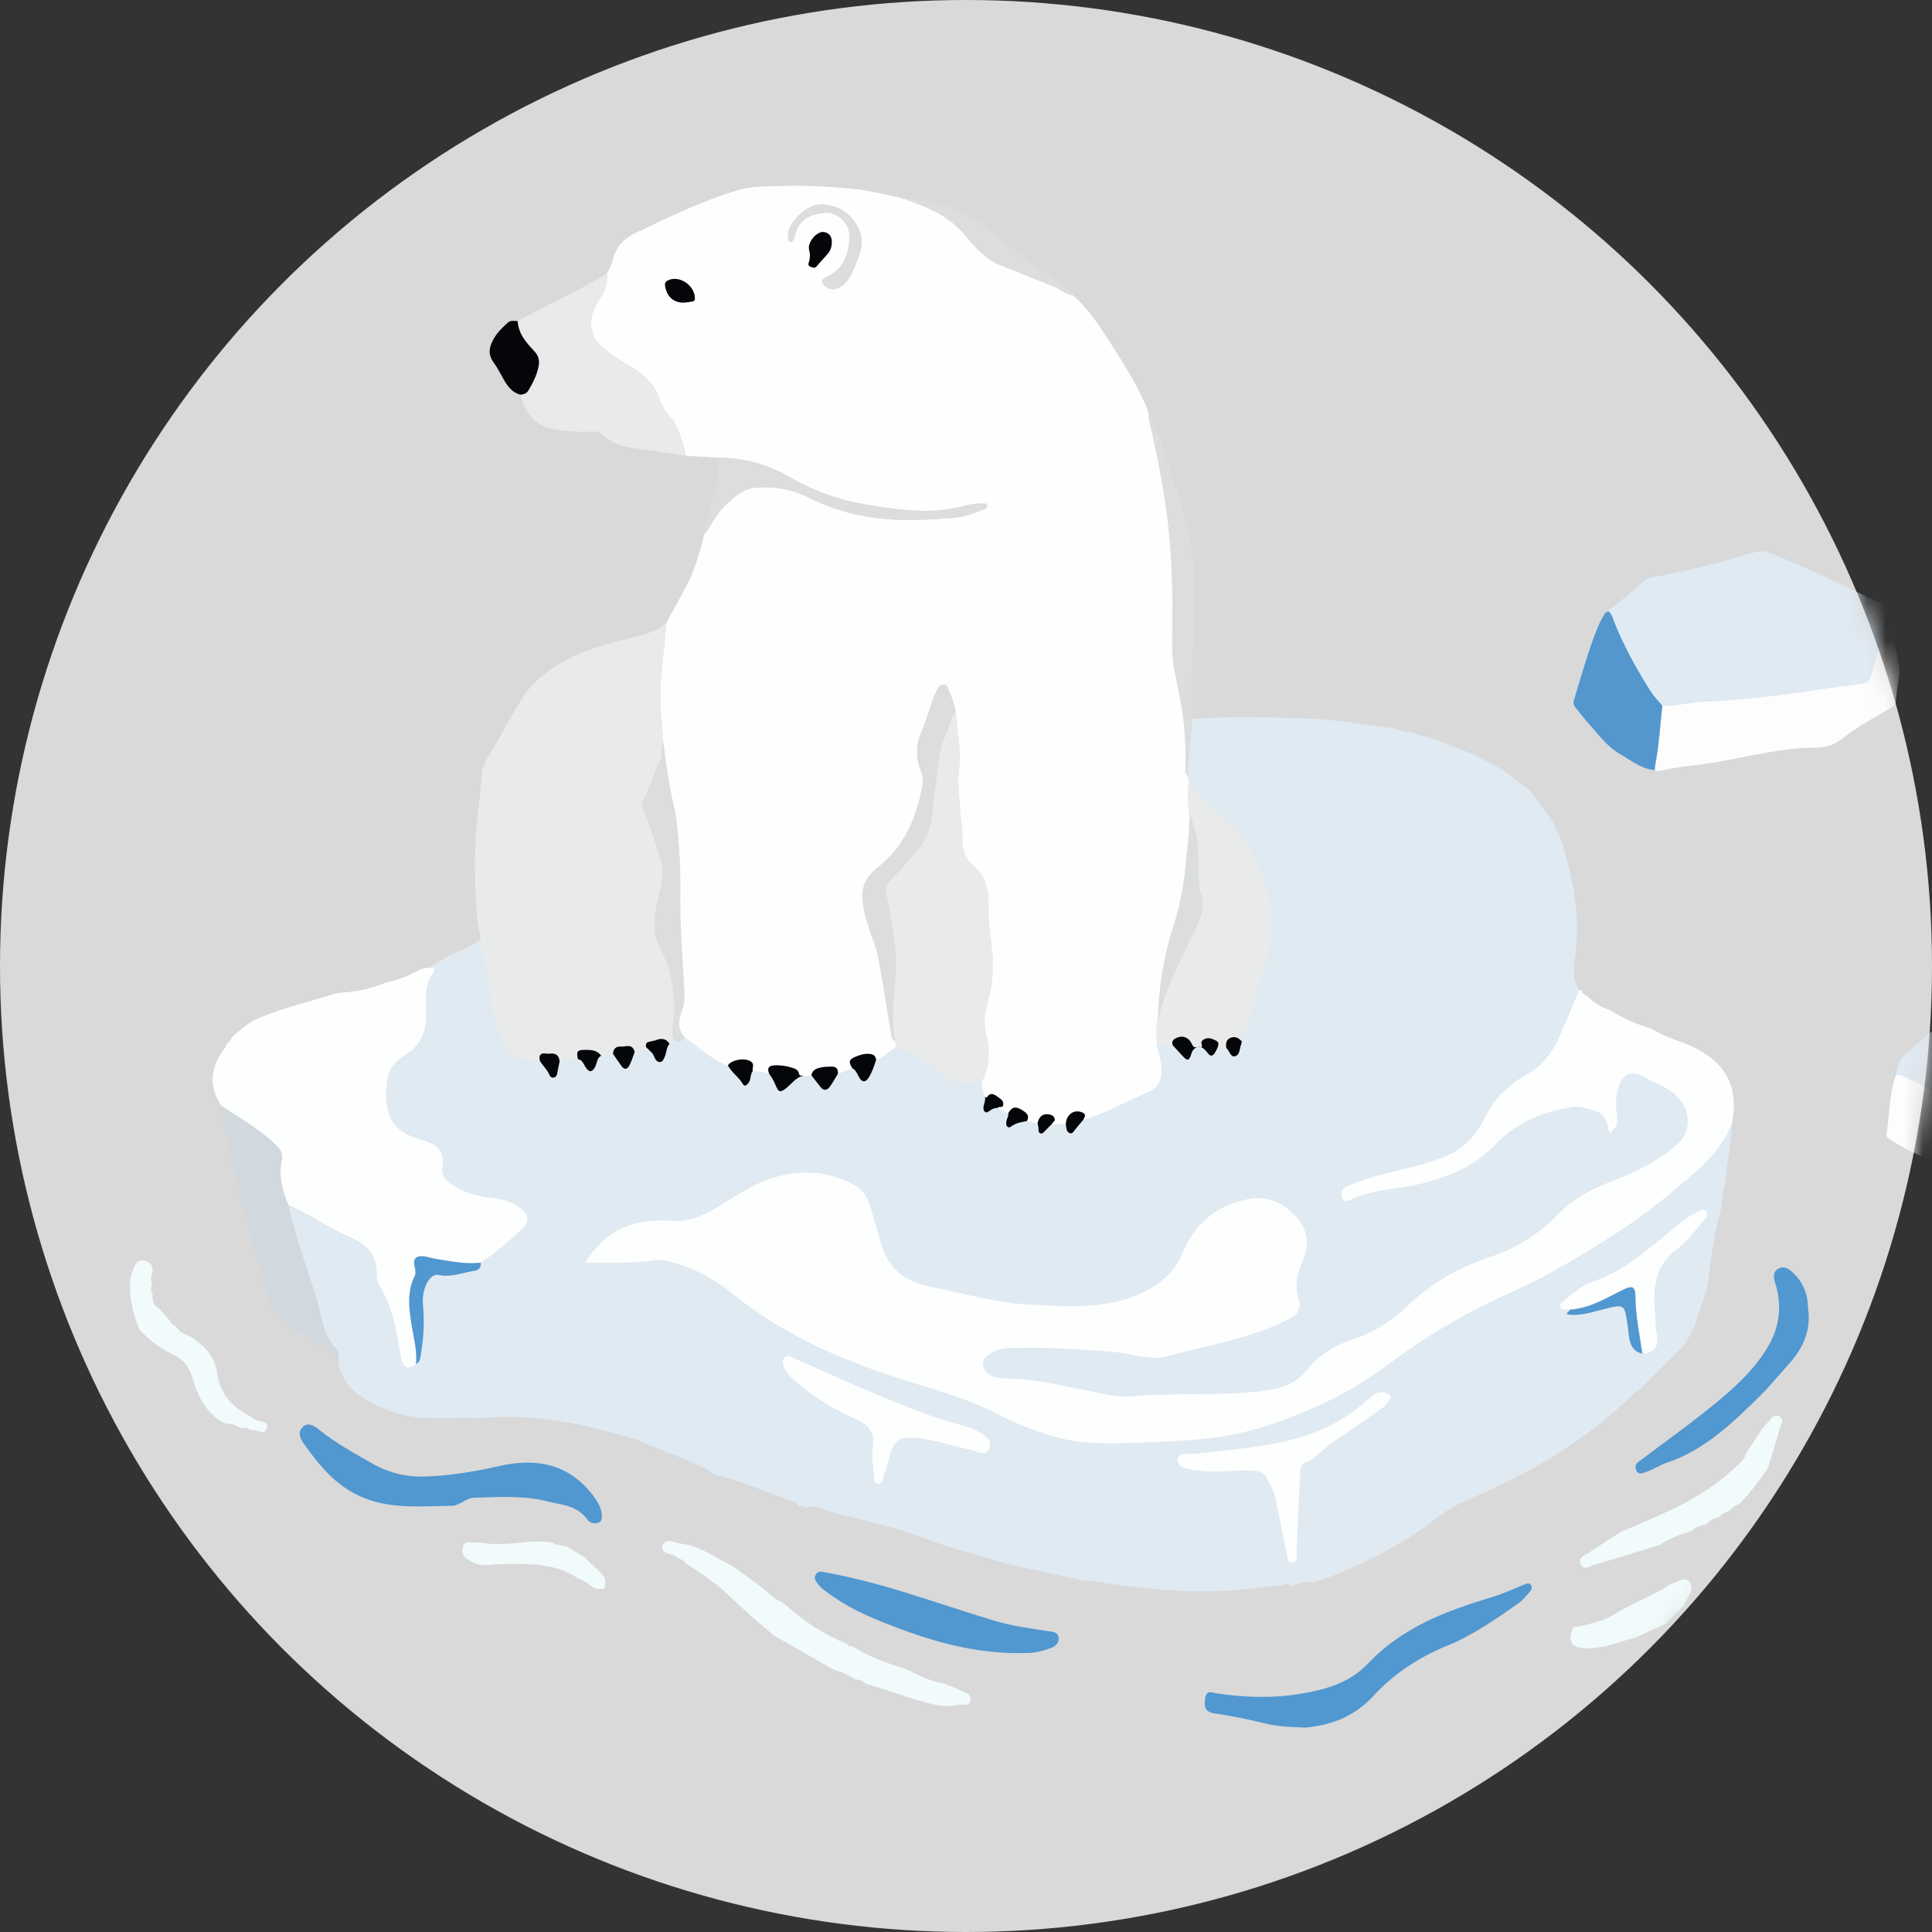 <svg width="104" height="104" viewBox="0 0 104 104" fill="none" xmlns="http://www.w3.org/2000/svg">
<rect x="0" y="0" width="104" height="104" fill="#333333" stroke="none"/>
<circle cx="52" cy="52" r="52" fill="#D9D9D9"/>
<mask id="mask0_40_378" style="mask-type:alpha" maskUnits="userSpaceOnUse" x="0" y="0" width="104" height="104">
<circle cx="52" cy="52" r="52" fill="#D9D9D9"/>
</mask>
<g mask="url(#mask0_40_378)">
<g clip-path="url(#clip0_40_378)">
<path d="M54.227 84.189L54.191 84.159L54.148 84.172C52.766 83.701 51.34 83.406 49.971 82.88C48.383 82.272 46.737 81.88 45.097 81.489C45.097 81.489 45.09 81.487 45.09 81.489C45.001 81.46 44.909 81.43 44.819 81.4C44.768 81.392 44.716 81.385 44.665 81.378C44.233 81.258 43.825 80.948 43.348 81.174C43.239 81.05 43.1 81.055 42.959 81.072C42.928 81.004 42.908 80.894 42.861 80.879C41.496 80.449 40.193 79.812 38.805 79.466C38.584 79.45 38.393 79.355 38.224 79.202C36.93 78.478 35.519 78.081 34.186 77.465C34.138 77.456 34.091 77.445 34.043 77.436C31.369 76.613 28.662 76.065 25.865 76.342C25.817 76.344 25.767 76.346 25.718 76.349C24.321 76.267 22.906 76.501 21.521 76.122L21.471 76.094L21.417 76.106C20.516 75.781 19.631 75.415 18.888 74.738C18.88 74.709 18.862 74.691 18.834 74.684C18.581 74.272 18.267 73.897 18.215 73.373C18.195 73.123 18.267 72.756 18.142 72.641C17.384 71.945 17.351 70.913 17.067 70.007C16.533 68.299 15.913 66.621 15.522 64.862C16.643 65.335 17.652 66.085 18.76 66.557C19.72 66.965 20.311 67.493 20.278 68.676C20.273 68.865 20.356 69.08 20.454 69.244C21.141 70.396 21.368 71.705 21.576 73.027C21.663 73.571 21.92 73.799 22.401 73.429C22.643 73.289 22.627 73.023 22.668 72.781C22.815 71.935 22.848 71.088 22.766 70.227C22.685 69.37 23.137 68.519 23.609 68.625C24.281 68.772 24.884 68.505 25.516 68.408C25.762 68.37 25.901 68.259 25.875 67.969C26.679 67.465 27.389 66.821 28.094 66.167C28.546 65.747 28.445 65.362 28.041 65.055C27.604 64.724 27.096 64.545 26.556 64.492C25.768 64.416 25.015 64.217 24.322 63.764C24.01 63.56 23.754 63.231 23.812 62.927C24.036 61.745 23.243 61.53 22.555 61.312C21.541 60.99 20.871 60.511 20.802 59.191C20.745 58.119 20.891 57.341 21.774 56.826C22.733 56.267 23.002 55.368 22.948 54.301C22.913 53.626 22.904 52.994 23.292 52.42C23.591 51.978 23.182 52.158 23.046 52.102C23.451 51.865 23.857 51.628 24.262 51.392L24.274 51.388C24.985 51.104 25.66 50.731 26.319 50.323L26.314 50.334C27.163 50.112 27.996 49.831 28.878 49.748C30.991 49.546 33.102 49.32 35.207 49.034C36.295 48.887 37.396 48.739 38.435 48.302L38.43 48.306C38.882 48.244 39.322 48.14 39.726 47.896L39.763 47.911L39.788 47.878C40.24 47.864 40.642 47.67 41.039 47.461C41.083 47.474 41.121 47.461 41.152 47.428C42.672 46.961 44.166 46.411 45.649 45.821C45.697 45.834 45.74 45.821 45.777 45.786C46.202 45.73 46.609 45.611 46.989 45.388C47.04 45.377 47.09 45.368 47.141 45.357C48.14 45.084 49.118 44.745 50.034 44.222C50.072 44.231 50.102 44.219 50.125 44.184C50.622 44.048 51.088 43.84 51.493 43.489L51.49 43.498C52.786 42.932 53.97 42.14 55.142 41.322C55.401 41.295 55.551 41.069 55.747 40.925C56.302 40.789 56.812 40.53 57.301 40.217C57.414 40.181 57.527 40.146 57.64 40.11C58.332 39.866 59.023 39.624 59.716 39.38C59.755 39.404 59.788 39.396 59.814 39.356C59.952 39.342 60.094 39.345 60.228 39.312C63.571 38.466 66.96 38.562 70.355 38.675C71.97 38.728 73.553 39.05 75.153 39.221L75.148 39.218C75.416 39.389 75.712 39.427 76.014 39.425C76.038 39.458 76.068 39.465 76.101 39.445C76.344 39.578 76.591 39.689 76.871 39.657C76.887 39.691 76.912 39.698 76.942 39.678C77.78 40.006 78.616 40.334 79.454 40.661H79.449C79.934 40.922 80.421 41.186 80.906 41.448H80.903C81.39 41.818 81.879 42.191 82.366 42.562L82.361 42.559C82.781 43.13 83.202 43.7 83.623 44.272H83.619C83.687 44.536 83.789 44.781 83.965 44.985C83.977 45.038 83.988 45.089 84 45.142C84.701 47.239 85.105 49.374 84.779 51.627C84.698 52.189 84.683 52.786 85.004 53.305C84.69 54.037 84.367 54.763 84.065 55.501C83.657 56.493 83.117 57.312 82.186 57.835C81.237 58.368 80.428 59.091 79.904 60.192C79.462 61.123 78.767 61.847 77.831 62.235C76.641 62.728 75.388 62.949 74.161 63.282C73.598 63.434 73.054 63.629 72.516 63.85C72.288 63.944 72.138 64.177 72.223 64.46C72.281 64.654 72.469 64.694 72.633 64.614C73.898 63.992 75.295 64.046 76.613 63.699C78.064 63.316 79.377 62.786 80.507 61.592C81.613 60.425 83.079 59.832 84.632 59.604C85.087 59.537 85.504 59.71 85.925 59.834C86.437 59.983 86.52 60.511 86.61 61.019C86.977 60.777 87.097 60.483 87.047 60.088C87.012 59.812 86.967 59.529 86.989 59.255C87.072 58.148 87.534 57.394 88.563 58.015C89.045 58.306 89.593 58.466 90.046 58.83C90.998 59.6 91.139 60.869 90.225 61.649C89.234 62.495 88.107 63.069 86.93 63.52C85.828 63.943 84.758 64.439 83.905 65.322C82.856 66.409 81.651 67.179 80.285 67.636C78.669 68.177 77.175 68.978 75.897 70.172C74.999 71.01 74.043 71.698 72.924 72.053C71.919 72.373 71.061 72.858 70.355 73.733C69.789 74.432 69.007 74.738 68.139 74.853C65.767 75.166 63.38 74.951 61.005 75.157C60.506 75.201 59.987 75.144 59.492 75.051C57.725 74.722 55.983 74.238 54.171 74.203C53.716 74.194 53.086 74.147 52.904 73.499C52.793 73.098 53.488 72.606 54.251 72.575C56.116 72.501 57.978 72.635 59.838 72.772C60.847 72.845 61.841 73.289 62.861 73.009C65.022 72.415 67.248 72.082 69.304 71.057C69.818 70.8 70.07 70.507 69.891 69.918C69.67 69.189 69.834 68.534 70.118 67.882C70.543 66.907 70.379 66.071 69.626 65.373C69.502 65.259 69.387 65.129 69.252 65.033C68.608 64.563 67.911 64.396 67.138 64.556C65.507 64.896 64.309 65.808 63.612 67.511C63.287 68.306 62.698 68.898 61.987 69.317C59.856 70.567 57.529 70.329 55.266 70.214C53.598 70.13 51.944 69.648 50.29 69.311C49.322 69.115 48.396 68.811 47.8 67.833C47.444 67.25 47.343 66.571 47.13 65.934C46.87 65.162 46.791 64.241 46.033 63.815C44.562 62.99 42.998 62.936 41.448 63.455C40.434 63.795 39.525 64.432 38.594 64.995C37.856 65.441 37.04 65.778 36.222 65.716C34.262 65.566 32.632 66.08 31.483 67.999C32.7 67.946 33.897 68.051 35.084 67.862C35.434 67.806 35.773 67.853 36.114 67.94C37.324 68.248 38.408 68.831 39.407 69.639C41.98 71.725 44.882 73.045 47.928 74.059C49.936 74.727 52 75.213 53.905 76.235C54.733 76.679 55.617 76.978 56.503 77.271C58.406 77.897 60.355 77.689 62.278 77.626C64.118 77.566 65.966 77.433 67.773 76.879C70.265 76.116 72.614 75.04 74.746 73.44C76.219 72.337 77.755 71.365 79.362 70.525C80.717 69.819 82.132 69.264 83.471 68.514C85.74 67.243 87.958 65.883 89.987 64.181C91.231 63.138 92.54 62.167 93.209 60.52C93.25 61.463 92.969 62.364 92.916 63.296C92.908 63.404 92.9 63.511 92.891 63.62C92.75 64.017 92.693 64.43 92.682 64.853L92.678 64.907C92.29 66.309 92.102 67.755 91.919 69.2C91.892 69.238 91.887 69.28 91.907 69.324C91.678 70.014 91.447 70.702 91.217 71.392L91.222 71.387C91.054 71.705 90.886 72.026 90.72 72.344L90.727 72.337C89.942 73.125 89.158 73.913 88.373 74.702C88.26 74.782 88.132 74.847 88.034 74.944C85.409 77.527 82.364 79.326 79.088 80.693C78.438 80.965 77.833 81.332 77.266 81.769C76.322 82.499 75.321 83.12 74.282 83.67C73.137 84.243 71.987 84.802 70.765 85.153C70.35 85.204 69.914 85.143 69.533 85.401C69.337 85.164 69.101 85.321 68.888 85.339C68.017 85.421 67.15 85.547 66.279 85.612C63.717 85.803 61.184 85.463 58.652 85.099C58.503 85.084 58.353 85.07 58.204 85.055C56.877 84.768 55.551 84.48 54.224 84.191L54.227 84.189ZM88.408 72.867C89.033 72.825 89.326 72.521 89.184 71.791C89.108 71.398 89.121 70.984 89.085 70.582C88.96 69.215 89.15 68.026 90.328 67.192C90.857 66.819 91.254 66.22 91.703 65.714C91.829 65.572 91.982 65.39 91.822 65.186C91.686 65.013 91.528 65.169 91.382 65.233C90.795 65.49 90.315 65.934 89.818 66.337C88.544 67.371 87.321 68.472 85.755 68.976C85.205 69.153 84.725 69.539 84.281 69.95C84.153 70.069 83.883 70.136 83.997 70.389C84.091 70.604 84.334 70.449 84.505 70.495C84.542 70.582 84.095 70.744 84.545 70.773C85.177 70.813 85.769 70.607 86.372 70.458C87.479 70.185 87.452 70.198 87.63 71.452C87.708 72.009 87.682 72.707 88.408 72.865V72.867ZM46.967 78.787C46.967 78.787 46.98 78.787 46.985 78.787C47 78.989 47.007 79.193 47.033 79.393C47.058 79.579 46.997 79.845 47.261 79.872C47.469 79.894 47.507 79.666 47.56 79.51C47.68 79.153 47.791 78.793 47.884 78.428C48.111 77.551 48.408 77.351 49.224 77.407C50.248 77.478 51.212 77.851 52.21 78.035C52.54 78.095 53.136 78.516 53.283 77.904C53.408 77.391 52.831 77.165 52.444 76.947C52.362 76.901 52.274 76.861 52.185 76.835C51.538 76.644 50.882 76.495 50.248 76.266C47.766 75.368 45.351 74.276 42.931 73.198C42.687 73.089 42.369 72.834 42.18 73.165C42.03 73.427 42.273 73.733 42.427 73.977C42.504 74.099 42.629 74.185 42.736 74.283C43.775 75.235 44.959 75.912 46.204 76.471C46.792 76.735 47.088 77.152 46.974 77.882C46.927 78.177 46.965 78.487 46.967 78.791V78.787ZM74.859 75.21C74.841 75.064 74.746 75.051 74.661 75.011C74.286 74.829 74.003 75 73.719 75.263C72.881 76.036 71.939 76.635 70.915 77.043C68.762 77.9 66.487 77.986 64.241 78.257C63.933 78.294 63.4 78.11 63.397 78.63C63.393 79.027 63.918 79.026 64.234 79.146C64.296 79.169 64.374 79.14 64.442 79.151C65.431 79.313 66.42 79.113 67.412 79.166C67.81 79.188 68.071 79.271 68.25 79.663C68.395 79.978 68.584 80.265 68.654 80.624C68.845 81.609 69.053 82.59 69.252 83.572C69.301 83.81 69.282 84.159 69.602 84.105C69.909 84.052 69.804 83.715 69.814 83.471C69.868 82.137 69.912 80.802 69.996 79.472C70.01 79.224 69.952 78.855 70.258 78.738C70.868 78.505 71.266 77.944 71.804 77.598C72.662 77.049 73.488 76.437 74.329 75.854C74.568 75.689 74.771 75.492 74.863 75.208L74.859 75.21Z" fill="#E0EAF3"/>
<path d="M93.217 60.516C92.547 62.164 91.239 63.134 89.996 64.177C87.966 65.879 85.75 67.239 83.48 68.51C82.14 69.26 80.725 69.816 79.371 70.522C77.763 71.361 76.226 72.333 74.754 73.436C72.622 75.037 70.273 76.115 67.781 76.876C65.975 77.429 64.128 77.562 62.286 77.622C60.363 77.686 58.415 77.893 56.511 77.267C55.626 76.976 54.741 76.675 53.913 76.231C52.008 75.21 49.944 74.724 47.936 74.055C44.891 73.041 41.989 71.722 39.415 69.635C38.416 68.827 37.333 68.244 36.123 67.937C35.78 67.849 35.443 67.802 35.092 67.858C33.903 68.048 32.708 67.942 31.491 67.995C32.64 66.076 34.272 65.563 36.23 65.712C37.048 65.774 37.864 65.437 38.602 64.991C39.533 64.428 40.444 63.789 41.457 63.451C43.006 62.932 44.57 62.987 46.041 63.811C46.801 64.237 46.879 65.159 47.138 65.93C47.352 66.568 47.454 67.247 47.808 67.829C48.405 68.807 49.331 69.113 50.298 69.308C51.954 69.642 53.606 70.125 55.275 70.21C57.537 70.325 59.864 70.564 61.995 69.313C62.707 68.896 63.295 68.303 63.621 67.507C64.317 65.805 65.514 64.893 67.147 64.552C67.919 64.39 68.616 64.56 69.261 65.029C69.395 65.128 69.51 65.255 69.635 65.37C70.387 66.068 70.551 66.904 70.127 67.878C69.843 68.528 69.678 69.186 69.899 69.914C70.079 70.504 69.826 70.799 69.312 71.053C67.254 72.078 65.03 72.412 62.87 73.005C61.847 73.285 60.855 72.843 59.846 72.768C57.986 72.632 56.124 72.497 54.259 72.572C53.496 72.603 52.8 73.092 52.913 73.495C53.094 74.143 53.724 74.192 54.179 74.199C55.991 74.234 57.733 74.716 59.5 75.048C59.997 75.141 60.514 75.197 61.013 75.153C63.386 74.949 65.775 75.162 68.147 74.849C69.015 74.734 69.798 74.429 70.363 73.73C71.071 72.854 71.927 72.368 72.933 72.049C74.051 71.694 75.007 71.006 75.905 70.169C77.183 68.974 78.676 68.173 80.293 67.633C81.658 67.177 82.863 66.407 83.913 65.319C84.766 64.436 85.837 63.939 86.939 63.516C88.114 63.065 89.243 62.491 90.233 61.645C91.147 60.864 91.006 59.595 90.054 58.827C89.602 58.461 89.053 58.302 88.571 58.011C87.542 57.39 87.08 58.144 86.997 59.251C86.975 59.526 87.02 59.81 87.055 60.085C87.105 60.48 86.985 60.773 86.618 61.015C86.528 60.505 86.445 59.979 85.933 59.83C85.513 59.706 85.095 59.533 84.64 59.6C83.087 59.828 81.623 60.422 80.516 61.589C79.384 62.783 78.072 63.312 76.621 63.695C75.301 64.043 73.907 63.988 72.642 64.611C72.477 64.692 72.289 64.652 72.231 64.456C72.147 64.172 72.294 63.939 72.524 63.846C73.062 63.626 73.606 63.429 74.169 63.278C75.396 62.945 76.65 62.724 77.84 62.231C78.775 61.843 79.47 61.119 79.912 60.188C80.436 59.089 81.246 58.364 82.195 57.831C83.126 57.308 83.666 56.489 84.073 55.497C84.376 54.76 84.698 54.033 85.012 53.301C85.052 53.314 85.094 53.32 85.135 53.318L85.129 53.31C85.182 53.465 85.28 53.565 85.429 53.602L85.426 53.598C85.772 53.955 86.166 54.223 86.628 54.359C86.644 54.397 86.671 54.41 86.709 54.395C87.409 54.843 88.16 55.158 88.938 55.393C89.655 55.863 90.479 56.03 91.231 56.405C92.969 57.272 93.621 58.612 93.22 60.516H93.217Z" fill="#FDFEFE"/>
<path d="M22.401 73.431C21.922 73.801 21.663 73.573 21.576 73.029C21.367 71.707 21.141 70.398 20.454 69.246C20.356 69.082 20.273 68.865 20.278 68.678C20.311 67.494 19.72 66.966 18.76 66.559C17.652 66.087 16.643 65.339 15.522 64.864C15.195 64.094 14.982 63.307 15.165 62.442C15.226 62.153 15.125 61.909 14.914 61.7C14.02 60.813 12.947 60.219 11.93 59.537C11.214 58.479 11.319 57.465 12.063 56.482C12.133 56.389 12.175 56.267 12.228 56.16L12.223 56.167C12.356 56.1 12.442 55.985 12.484 55.832L12.479 55.839C12.929 55.428 13.39 55.035 13.941 54.794L13.947 54.8C15.266 54.232 16.658 53.935 18.011 53.489C18.15 53.469 18.29 53.449 18.43 53.429C19.151 53.387 19.856 53.252 20.536 52.977C20.576 52.994 20.605 52.981 20.625 52.941C21.338 52.777 22.025 52.533 22.67 52.16C22.718 52.171 22.76 52.158 22.796 52.122C22.879 52.114 22.962 52.109 23.044 52.102C23.182 52.158 23.591 51.98 23.29 52.42C22.903 52.992 22.909 53.626 22.946 54.301C23.002 55.368 22.732 56.267 21.772 56.826C20.89 57.341 20.743 58.119 20.8 59.191C20.87 60.511 21.538 60.989 22.554 61.312C23.242 61.53 24.035 61.745 23.81 62.927C23.752 63.232 24.008 63.56 24.321 63.764C25.014 64.217 25.767 64.414 26.555 64.492C27.095 64.545 27.602 64.724 28.039 65.055C28.443 65.362 28.544 65.747 28.092 66.167C27.387 66.823 26.678 67.465 25.873 67.969C25.06 68.064 24.264 67.891 23.466 67.767C23.127 67.715 22.728 67.536 22.457 67.665C22.08 67.847 22.482 68.374 22.326 68.68C21.912 69.493 22.005 70.336 22.133 71.183C22.246 71.929 22.459 72.659 22.397 73.429L22.401 73.431Z" fill="#FDFEFE"/>
<path d="M11.932 59.535C12.949 60.218 14.02 60.809 14.915 61.698C15.127 61.907 15.228 62.153 15.166 62.441C14.984 63.305 15.197 64.092 15.524 64.862C15.913 66.622 16.533 68.299 17.068 70.007C17.351 70.911 17.386 71.944 18.144 72.641C18.268 72.756 18.197 73.122 18.217 73.373C18.067 72.989 17.786 72.77 17.469 72.548C16.543 71.902 15.487 71.476 14.691 70.609L14.686 70.6C14.314 69.369 13.941 68.139 13.569 66.908C13.559 66.846 13.551 66.784 13.541 66.722C13.514 66.615 13.486 66.509 13.459 66.402L13.463 66.386C13.333 66.116 13.443 65.759 13.198 65.534C13.174 65.381 13.15 65.228 13.125 65.073C13.135 64.957 13.129 64.849 13.014 64.791C12.999 64.74 12.984 64.687 12.969 64.636C12.851 63.917 12.758 63.189 12.422 62.535C12.387 62.237 12.352 61.938 12.318 61.639C12.214 60.933 11.917 60.269 11.932 59.535Z" fill="#D1D8DE"/>
<path d="M70.25 93C69.764 92.958 68.967 92.98 68.21 92.798C67.264 92.57 66.319 92.365 65.36 92.232C64.881 92.164 64.799 91.859 64.873 91.431C64.956 90.957 65.183 91.107 65.524 91.158C66.987 91.376 68.471 91.425 69.936 91.189C71.277 90.974 72.622 90.621 73.634 89.554C75.519 87.569 77.879 86.71 80.311 85.975C80.908 85.794 81.487 85.528 82.067 85.288C82.211 85.228 82.336 85.19 82.427 85.35C82.501 85.479 82.419 85.609 82.346 85.691C82.155 85.909 81.965 86.144 81.736 86.306C80.511 87.169 79.276 88.025 77.906 88.587C76.413 89.201 75.077 90.051 73.938 91.283C73.002 92.296 71.861 92.851 70.25 92.998V93Z" fill="#5197D0"/>
<path d="M32.382 81.427C32.396 81.629 32.444 81.869 32.229 81.96C32.032 82.044 31.761 81.986 31.651 81.833C31.071 81.023 30.261 81.014 29.427 80.81C28.115 80.489 26.84 80.591 25.541 80.622C25.064 80.633 24.766 81.052 24.32 81.057C22.525 81.081 20.712 81.288 19.02 80.365C17.927 79.77 17.13 78.809 16.4 77.778C16.212 77.513 15.971 77.143 16.287 76.826C16.579 76.533 16.914 76.754 17.173 76.961C18.072 77.68 19.061 78.225 20.045 78.785C20.928 79.288 21.875 79.512 22.846 79.483C24.183 79.442 25.504 79.23 26.822 78.927C28.709 78.496 30.506 78.696 31.882 80.447C32.15 80.788 32.352 81.152 32.382 81.427Z" fill="#5197D0"/>
<path d="M45.609 88.494C45.66 88.629 45.767 88.62 45.871 88.618C46.782 89.208 47.788 89.532 48.79 89.861C48.807 89.896 48.832 89.903 48.863 89.887C49.49 90.186 50.102 90.526 50.792 90.622L50.788 90.619C51.099 90.744 51.418 90.854 51.719 91.005C51.93 91.11 52.276 91.127 52.241 91.491C52.201 91.897 51.862 91.726 51.641 91.764C51.485 91.791 51.325 91.804 51.167 91.824C51.076 91.831 50.983 91.84 50.891 91.848C50.755 91.829 50.615 91.82 50.481 91.793C49.168 91.534 47.926 90.985 46.631 90.646C46.631 90.646 46.636 90.653 46.636 90.655C46.471 90.48 46.272 90.408 46.046 90.408L46.051 90.411C45.694 90.165 45.306 89.996 44.897 89.887L44.904 89.894C43.828 89.281 42.753 88.665 41.679 88.052L41.682 88.055C40.86 87.367 40.044 86.67 39.267 85.918C38.561 85.234 37.758 84.689 36.942 84.172L36.945 84.178C36.832 83.961 36.598 83.952 36.438 83.819C36.172 83.597 35.519 83.675 35.675 83.187C35.813 82.754 36.357 83.062 36.724 83.107C37.728 83.231 38.538 83.886 39.434 84.305L39.428 84.302C39.925 84.662 40.421 85.022 40.918 85.383C41.31 85.656 41.619 86.062 42.072 86.235L42.065 86.228C42.173 86.313 42.281 86.399 42.389 86.484L42.384 86.481C43.36 87.34 44.427 88.03 45.607 88.498L45.609 88.494Z" fill="#F2FBFC"/>
<path d="M55.306 88.98C52.972 89.066 50.732 88.532 48.536 87.713C47.273 87.242 46.016 86.754 44.879 85.964C44.548 85.732 44.204 85.525 43.957 85.175C43.839 85.008 43.82 84.868 43.953 84.706C44.056 84.58 44.148 84.595 44.304 84.622C47.457 85.161 50.461 86.324 53.523 87.243C54.482 87.531 55.464 87.66 56.445 87.808C56.676 87.842 56.955 87.855 56.985 88.159C57.015 88.469 56.802 88.638 56.528 88.731C56.127 88.866 55.728 88.986 55.305 88.98H55.306Z" fill="#5197D0"/>
<path d="M97.328 70.42C97.512 71.7 96.995 72.663 96.24 73.486C95.754 74.017 95.298 74.589 94.793 75.09C93.277 76.593 91.736 78.077 89.708 78.743C89.359 78.858 89.04 79.086 88.691 79.206C88.496 79.273 88.217 79.45 88.076 79.133C87.936 78.822 88.202 78.691 88.388 78.55C89.603 77.635 90.842 76.755 92.027 75.796C93.194 74.851 94.347 73.875 95.158 72.513C95.749 71.525 95.92 70.473 95.634 69.329C95.546 68.976 95.321 68.537 95.715 68.304C96.081 68.086 96.395 68.366 96.678 68.678C97.133 69.178 97.324 69.772 97.328 70.42Z" fill="#5197D0"/>
<path d="M91.071 82.412L91.006 82.415L90.948 82.448C90.374 82.612 89.826 82.847 89.312 83.175L89.317 83.169C88.157 83.524 87.002 83.894 85.835 84.225C85.6 84.292 85.25 84.582 85.095 84.209C84.919 83.783 85.379 83.704 85.597 83.546C86.129 83.162 86.693 82.829 87.243 82.475C89.321 81.551 91.473 80.781 93.222 79.153C93.511 78.884 93.885 78.676 93.993 78.217C94.287 77.773 94.583 77.329 94.877 76.885C94.917 76.835 94.956 76.786 94.996 76.737C95.062 76.672 95.137 76.612 95.195 76.537C95.345 76.346 95.489 76.105 95.757 76.235C96.089 76.395 95.86 76.681 95.807 76.881C95.615 77.593 95.388 78.294 95.173 78.998C95.138 79.013 95.129 79.038 95.144 79.075C94.675 79.741 94.188 80.389 93.623 80.961L93.626 80.957C93.416 81.017 93.239 81.134 93.102 81.321C92.894 81.387 92.693 81.465 92.559 81.667L92.564 81.663C92.299 81.709 92.07 81.827 91.879 82.035C91.836 82.035 91.796 82.049 91.761 82.077C91.508 82.13 91.266 82.208 91.073 82.412H91.071Z" fill="#F2FBFC"/>
<path d="M10.614 72.206C10.664 72.246 10.715 72.284 10.765 72.324C11.27 72.73 11.598 73.256 11.694 73.945C11.854 75.086 12.534 75.756 13.431 76.224C13.503 76.273 13.576 76.324 13.647 76.375C13.892 76.548 14.445 76.442 14.365 76.846C14.262 77.371 13.785 76.874 13.491 76.99C13.333 76.841 13.144 76.85 12.953 76.865C12.69 76.673 12.387 76.644 12.085 76.615L12.091 76.623C11.134 76.122 10.66 75.203 10.354 74.159C10.19 73.6 9.906 73.209 9.409 72.965C8.827 72.679 8.265 72.339 7.795 71.853C7.696 71.752 7.598 71.652 7.5 71.552C7.155 70.744 6.967 69.899 7.007 69.002C7.013 68.912 7.02 68.825 7.027 68.736C7.068 68.623 7.11 68.51 7.15 68.395C7.263 68.07 7.419 67.757 7.791 67.862C8.157 67.964 8.308 68.235 8.154 68.674C8.1 68.825 8.162 69.024 8.172 69.2C8.097 69.359 8.125 69.508 8.208 69.652C8.202 69.961 8.218 70.26 8.529 70.409C8.574 70.453 8.621 70.496 8.666 70.54C8.825 70.726 8.986 70.91 9.146 71.095H9.148C9.202 71.246 9.315 71.323 9.443 71.377C9.643 71.716 9.965 71.838 10.288 71.96L10.319 71.938L10.285 71.955C10.394 72.038 10.504 72.122 10.614 72.206Z" fill="#F2FBFC"/>
<path d="M89.914 85.277C89.961 85.277 90.002 85.263 90.039 85.234C90.336 85.155 90.679 84.855 90.93 85.135C91.219 85.457 90.946 85.825 90.78 86.147C90.737 86.233 90.704 86.326 90.665 86.417L90.67 86.41C90.323 86.75 89.975 87.091 89.628 87.429L89.633 87.422C89.09 87.671 88.544 87.921 88.001 88.17V88.165C87.8 88.219 87.597 88.265 87.399 88.33C86.734 88.551 86.063 88.751 85.363 88.727C84.568 88.7 84.367 88.341 84.691 87.595C84.854 87.567 85.017 87.54 85.182 87.515C85.848 87.344 86.523 87.196 87.106 86.77L87.102 86.779C87.331 86.652 87.562 86.526 87.791 86.399C87.831 86.404 87.865 86.39 87.889 86.355C88.574 86.016 89.277 85.723 89.912 85.275L89.914 85.277Z" fill="#F2FBFC"/>
<path d="M25.664 83.034C25.76 83.038 25.857 83.042 25.951 83.045C27.16 83.286 28.363 82.865 29.572 83.009C29.616 83.029 29.661 83.033 29.708 83.018C29.921 83.196 30.188 83.16 30.426 83.237C30.462 83.258 30.502 83.266 30.544 83.257C30.797 83.417 31.049 83.577 31.3 83.735C31.332 83.777 31.372 83.794 31.42 83.788C31.644 84.003 31.865 84.223 32.093 84.434C32.397 84.715 32.721 84.979 32.529 85.501L32.534 85.496C31.953 85.711 31.629 85.097 31.151 84.986L31.147 84.988C29.959 84.159 28.621 84.19 27.291 84.181C27.198 84.189 27.103 84.194 27.01 84.201C26.508 84.178 25.989 84.369 25.507 84.123C25.145 83.937 24.7 83.754 24.976 83.135C25.029 83.094 25.082 83.056 25.135 83.016C25.311 83.022 25.486 83.027 25.662 83.033L25.664 83.034Z" fill="#F2FBFC"/>
<path d="M46.967 78.787C46.967 78.483 46.929 78.174 46.974 77.879C47.088 77.15 46.792 76.734 46.204 76.468C44.961 75.909 43.775 75.23 42.736 74.279C42.63 74.181 42.505 74.096 42.427 73.974C42.273 73.728 42.03 73.424 42.18 73.162C42.369 72.83 42.687 73.087 42.931 73.195C45.351 74.272 47.766 75.365 50.248 76.262C50.881 76.492 51.54 76.643 52.185 76.832C52.274 76.857 52.361 76.896 52.444 76.943C52.831 77.161 53.408 77.387 53.283 77.9C53.135 78.512 52.54 78.094 52.209 78.032C51.212 77.848 50.25 77.475 49.224 77.403C48.408 77.347 48.11 77.547 47.884 78.425C47.79 78.791 47.68 79.151 47.56 79.506C47.507 79.663 47.469 79.89 47.261 79.868C46.997 79.841 47.058 79.577 47.033 79.39C47.007 79.189 47 78.986 46.985 78.784C46.978 78.784 46.972 78.784 46.967 78.784V78.787Z" fill="#FDFEFE"/>
<path d="M74.859 75.21C74.766 75.494 74.565 75.69 74.326 75.856C73.484 76.439 72.66 77.05 71.801 77.6C71.262 77.946 70.865 78.507 70.255 78.74C69.949 78.856 70.007 79.226 69.992 79.474C69.909 80.806 69.864 82.141 69.811 83.473C69.801 83.717 69.906 84.054 69.598 84.107C69.279 84.161 69.297 83.81 69.249 83.573C69.05 82.59 68.842 81.609 68.651 80.626C68.581 80.267 68.393 79.98 68.247 79.665C68.067 79.273 67.808 79.189 67.409 79.168C66.418 79.115 65.428 79.317 64.439 79.153C64.371 79.142 64.294 79.169 64.231 79.148C63.915 79.028 63.39 79.029 63.393 78.632C63.398 78.114 63.93 78.297 64.237 78.259C66.483 77.988 68.759 77.9 70.911 77.045C71.935 76.637 72.878 76.038 73.716 75.264C74 75.002 74.282 74.831 74.658 75.013C74.743 75.053 74.838 75.066 74.856 75.212L74.859 75.21Z" fill="#FDFEFE"/>
<path d="M84.507 70.496C84.336 70.451 84.093 70.606 83.998 70.391C83.885 70.138 84.154 70.07 84.282 69.952C84.726 69.542 85.205 69.156 85.757 68.978C87.323 68.474 88.548 67.372 89.819 66.338C90.315 65.936 90.797 65.492 91.383 65.235C91.528 65.171 91.686 65.013 91.824 65.188C91.984 65.39 91.831 65.574 91.704 65.716C91.255 66.222 90.858 66.819 90.33 67.194C89.153 68.028 88.963 69.217 89.086 70.584C89.123 70.986 89.109 71.399 89.186 71.793C89.327 72.523 89.035 72.827 88.41 72.869C88.258 71.851 88.049 70.841 88.037 69.803C88.032 69.246 87.87 69.191 87.414 69.409C86.477 69.861 85.571 70.442 84.508 70.496H84.507Z" fill="#FDFEFE"/>
<path d="M22.401 73.431C22.462 72.661 22.251 71.931 22.136 71.185C22.008 70.338 21.915 69.495 22.329 68.681C22.485 68.374 22.083 67.847 22.46 67.667C22.731 67.536 23.129 67.716 23.469 67.769C24.267 67.893 25.064 68.066 25.876 67.971C25.901 68.261 25.763 68.374 25.517 68.412C24.886 68.508 24.282 68.776 23.611 68.629C23.139 68.525 22.685 69.373 22.768 70.231C22.849 71.092 22.816 71.938 22.67 72.785C22.628 73.025 22.645 73.293 22.402 73.433L22.401 73.431Z" fill="#5197D0"/>
<path d="M84.507 70.496C85.571 70.442 86.475 69.861 87.412 69.409C87.868 69.191 88.031 69.246 88.036 69.803C88.046 70.839 88.257 71.851 88.408 72.868C87.682 72.708 87.708 72.013 87.63 71.456C87.454 70.201 87.479 70.187 86.372 70.462C85.768 70.611 85.177 70.817 84.545 70.777C84.096 70.749 84.542 70.587 84.505 70.498L84.507 70.496Z" fill="#5197D0"/>
<path d="M35.842 33.576C36.171 32.975 36.495 32.369 36.829 31.772C37.358 30.829 37.667 29.793 37.913 28.73C38.029 28.717 38.051 28.604 38.099 28.52C38.37 28.052 38.649 27.594 39.028 27.22C39.503 26.754 39.989 26.312 40.665 26.254C41.679 26.166 42.647 26.334 43.578 26.805C44.854 27.452 46.219 27.807 47.608 27.932C48.858 28.045 50.122 27.971 51.375 27.87C51.929 27.827 52.447 27.617 52.968 27.415C53.064 27.377 53.152 27.33 53.132 27.204C53.112 27.087 53.009 27.102 52.929 27.104C52.708 27.109 52.489 27.095 52.264 27.149C51.477 27.342 50.689 27.504 49.869 27.501C48.764 27.495 47.673 27.339 46.588 27.155C45.192 26.918 43.849 26.45 42.595 25.726C41.337 24.998 40.007 24.622 38.586 24.635C38.026 24.601 37.467 24.568 36.907 24.533C36.844 23.931 36.581 23.403 36.375 22.855C36.332 22.74 36.254 22.629 36.169 22.549C35.822 22.219 35.605 21.799 35.444 21.338C35.28 20.869 34.989 20.515 34.633 20.206C34.114 19.754 33.483 19.512 32.949 19.094C32.537 18.768 32.063 18.502 31.894 17.914C31.707 17.266 31.889 16.7 32.234 16.179C32.525 15.742 32.751 15.289 32.665 14.721C32.823 14.48 32.926 14.207 33.004 13.927C33.195 13.252 33.609 12.829 34.189 12.552C36.036 11.675 37.874 10.774 39.829 10.207C40.208 10.098 40.594 10.056 40.971 10.042C42.18 10 43.39 9.964 44.602 10.062C45.384 10.124 46.169 10.16 46.942 10.32C47.457 10.426 47.971 10.535 48.486 10.643C48.569 10.732 48.672 10.71 48.774 10.703H48.77C48.825 10.806 48.932 10.803 49.016 10.834C50.19 11.247 51.297 11.777 52.11 12.855C52.245 13.033 52.404 13.186 52.557 13.348C52.939 13.754 53.363 14.085 53.872 14.284C54.831 14.661 55.783 15.056 56.741 15.432C57.082 15.567 57.362 15.853 57.74 15.889C58.513 16.541 59.08 17.391 59.638 18.251C60.371 19.376 61.089 20.512 61.649 21.755C61.696 21.857 61.733 21.965 61.772 22.07C61.766 22.139 61.772 22.201 61.842 22.23L61.839 22.227C61.832 22.381 61.826 22.533 61.865 22.686C62.188 23.944 62.419 25.223 62.64 26.509C62.928 28.178 63.062 29.857 63.099 31.548C63.12 32.617 63.111 33.685 63.102 34.754C63.099 35.231 63.145 35.7 63.235 36.165C63.38 36.917 63.558 37.661 63.661 38.42C63.797 39.411 63.839 40.412 63.81 41.415C63.807 41.564 63.845 41.694 63.938 41.803C63.947 41.854 63.955 41.905 63.963 41.956C63.958 41.967 63.955 41.98 63.95 41.99C63.957 41.981 63.965 41.972 63.971 41.963C63.993 41.963 64.005 41.978 64.007 41.999C63.903 42.604 63.927 43.208 64.021 43.813C64.053 44.776 63.888 45.722 63.807 46.676C63.707 47.814 63.47 48.912 63.122 49.993C62.625 51.545 62.384 53.158 62.323 54.801C62.183 55.266 62.281 55.741 62.263 56.211C62.352 56.626 62.492 57.037 62.524 57.459C62.575 58.162 62.331 58.561 61.739 58.818C60.596 59.311 59.495 59.925 58.305 60.285C58.346 60.158 58.503 60.019 58.297 59.91C57.855 59.675 57.391 59.975 57.369 60.505C57.117 60.507 56.865 60.511 56.613 60.513C56.653 60.403 56.821 60.358 56.761 60.205C56.701 60.052 56.556 60.001 56.422 59.986C56.099 59.948 55.918 60.136 55.845 60.467C55.652 60.429 55.459 60.391 55.266 60.352C55.448 60.03 55.208 59.885 55.024 59.768C54.653 59.535 54.477 59.586 54.266 59.923C54.078 59.832 53.89 59.742 53.702 59.653C53.764 59.52 53.98 59.691 53.998 59.466C54.013 59.275 53.888 59.184 53.777 59.105C53.561 58.956 53.332 58.732 53.102 59.098C53.102 59.1 53.049 59.063 53.019 59.047C52.911 58.781 52.826 58.508 52.859 58.21C53.28 57.39 53.305 56.533 53.076 55.646C52.916 55.029 53.034 54.428 53.192 53.833C53.413 52.999 53.493 52.142 53.41 51.282C53.328 50.456 53.187 49.639 53.21 48.801C53.235 47.92 53.052 47.124 52.362 46.554C51.922 46.19 51.781 45.675 51.801 45.089C51.807 44.896 51.816 44.699 51.786 44.512C51.663 43.767 51.648 43.012 51.591 42.262C51.555 41.772 51.653 41.289 51.658 40.803C51.668 39.97 51.495 39.152 51.445 38.324C51.358 37.951 51.257 37.581 51.093 37.239C51.018 37.082 51.033 36.838 50.77 36.855C50.531 36.869 50.474 37.073 50.386 37.253C50.064 37.914 49.924 38.655 49.623 39.327C49.307 40.032 49.276 40.745 49.56 41.479C49.641 41.686 49.711 41.918 49.675 42.154C49.377 44.004 48.652 45.586 47.233 46.709C46.666 47.157 46.342 47.685 46.422 48.493C46.473 49.016 46.621 49.493 46.776 49.977C46.942 50.498 47.166 51.006 47.268 51.543C47.519 52.857 47.705 54.188 47.939 55.506C47.972 55.692 47.928 55.974 48.2 56.041C48.2 56.165 48.199 56.291 48.197 56.414C47.805 56.536 47.57 56.972 47.155 57.048C47.12 56.815 46.967 56.751 46.779 56.737C46.518 56.717 46.272 56.799 46.034 56.895C45.687 57.039 45.66 57.165 45.868 57.507C45.611 57.609 45.351 57.711 45.093 57.813C45.12 57.531 44.995 57.414 44.744 57.421C44.51 57.429 44.277 57.429 44.048 57.5C43.855 57.56 43.707 57.658 43.667 57.891C43.526 57.898 43.385 57.907 43.242 57.915C43.16 57.886 43.032 57.96 43.006 57.816C42.961 57.58 42.783 57.531 42.622 57.48C42.308 57.381 41.985 57.334 41.654 57.356C41.368 57.376 41.272 57.509 41.395 57.804C41.108 57.705 40.813 57.656 40.512 57.656C40.472 57.503 40.605 57.33 40.456 57.185C40.188 56.921 39.39 57.023 39.171 57.358C38.298 57.015 37.593 56.367 36.836 55.817C36.493 55.439 36.485 55.013 36.658 54.541C36.791 54.183 36.852 53.804 36.831 53.411C36.757 52.138 36.674 50.865 36.626 49.591C36.578 48.32 36.659 47.046 36.551 45.775C36.485 44.998 36.46 44.215 36.279 43.458C36.003 42.304 35.833 41.131 35.699 39.951C35.672 39.596 35.655 39.24 35.619 38.885C35.499 37.761 35.551 36.642 35.67 35.522C35.738 34.878 35.837 34.235 35.835 33.583L35.842 33.576ZM44.178 11.001C43.576 11.045 43.057 11.44 42.645 12.008C42.48 12.236 42.396 12.532 42.419 12.842C42.426 12.924 42.441 12.997 42.527 13.013C42.602 13.028 42.67 13.006 42.703 12.924C42.75 12.805 42.796 12.689 42.83 12.565C42.939 12.143 43.174 11.848 43.544 11.669C43.795 11.547 44.056 11.507 44.322 11.46C44.999 11.34 45.752 11.99 45.73 12.742C45.705 13.648 45.443 14.428 44.616 14.835C44.552 14.866 44.492 14.908 44.429 14.941C44.186 15.067 44.229 15.218 44.392 15.383C44.623 15.618 44.954 15.636 45.271 15.427C45.783 15.09 45.945 14.495 46.171 13.951C46.393 13.414 46.486 12.866 46.222 12.321C45.81 11.469 45.153 11.032 44.176 11.003L44.178 11.001ZM44.776 13.044C44.781 12.723 44.633 12.534 44.352 12.491C43.978 12.43 43.456 13.04 43.554 13.441C43.609 13.663 43.617 13.856 43.554 14.072C43.528 14.16 43.461 14.296 43.626 14.357C43.75 14.402 43.855 14.464 43.97 14.324C44.166 14.087 44.382 13.87 44.578 13.634C44.715 13.47 44.774 13.264 44.776 13.044ZM36.781 16.294C36.944 16.285 37.102 16.265 37.264 16.232C37.399 16.204 37.411 16.148 37.407 16.033C37.382 15.321 36.493 14.775 35.918 15.117C35.828 15.172 35.783 15.236 35.8 15.361C35.876 15.944 36.229 16.283 36.782 16.295L36.781 16.294Z" fill="#FEFEFE"/>
<path d="M35.842 33.576C35.843 34.228 35.745 34.87 35.677 35.515C35.557 36.634 35.506 37.754 35.625 38.877C35.664 39.232 35.68 39.589 35.705 39.944C35.556 40.259 35.7 40.63 35.531 40.947C35.182 41.599 35.032 42.355 34.665 42.999C34.552 43.197 34.535 43.414 34.636 43.625C35.039 44.455 35.263 45.362 35.556 46.24C35.66 46.556 35.709 46.891 35.652 47.252C35.582 47.709 35.482 48.157 35.378 48.601C35.178 49.449 35.12 50.261 35.544 51.06C35.911 51.752 36.131 52.511 36.224 53.307C36.269 53.682 36.322 54.05 36.295 54.443C36.26 54.958 36.093 55.482 36.267 56.007C36.202 56.087 36.078 56.078 36.038 56.194C35.831 55.859 35.557 55.885 35.26 56.01C35.206 56.032 35.142 56.018 35.09 56.043C34.98 56.094 34.819 56.047 34.771 56.222C34.718 56.42 34.914 56.449 34.974 56.571C34.703 56.591 34.43 56.613 34.159 56.633C34.04 56.143 33.676 56.362 33.408 56.338C33.179 56.316 33.006 56.442 32.994 56.733C32.773 56.704 32.57 56.813 32.356 56.83C32.118 56.509 31.782 56.517 31.453 56.517C31.071 56.517 31.008 56.615 31.106 57.021C30.777 57.057 30.449 57.095 30.12 57.132C30.082 56.759 29.862 56.682 29.567 56.719C29.497 56.728 29.425 56.717 29.355 56.709C29.079 56.68 28.991 56.819 29.058 57.101C28.649 57.083 28.24 57.046 27.841 56.935C27.387 56.81 27.171 56.442 27.007 55.99C26.538 54.7 26.317 53.345 26.099 51.987C25.974 51.208 25.837 50.43 25.72 49.648C25.664 49.269 25.629 48.883 25.614 48.499C25.551 46.919 25.522 45.34 25.73 43.767C25.825 43.046 25.881 42.318 25.948 41.592C25.973 41.328 26.069 41.089 26.199 40.884C26.9 39.762 27.472 38.551 28.203 37.454C28.823 36.523 29.703 35.957 30.622 35.466C31.902 34.783 33.303 34.535 34.665 34.149C35.09 34.029 35.474 33.84 35.835 33.576H35.842Z" fill="#E9EAEA"/>
<path d="M48.205 56.406C48.205 56.282 48.207 56.156 48.209 56.032C48.002 55.042 48.064 54.046 48.165 53.052C48.24 52.32 48.278 51.574 48.177 50.86C48.041 49.903 47.863 48.949 47.693 47.995C47.652 47.76 47.708 47.64 47.841 47.496C48.325 46.975 48.822 46.467 49.276 45.916C49.683 45.42 50.019 44.856 50.125 44.181C50.213 43.627 50.24 43.063 50.33 42.511C50.491 41.523 50.486 40.492 50.901 39.562C51.086 39.147 51.142 38.664 51.452 38.315C51.501 39.143 51.674 39.961 51.664 40.794C51.659 41.281 51.56 41.763 51.598 42.253C51.654 43.003 51.669 43.758 51.792 44.503C51.824 44.69 51.814 44.887 51.807 45.08C51.787 45.666 51.929 46.181 52.369 46.545C53.059 47.115 53.242 47.911 53.217 48.792C53.194 49.629 53.335 50.447 53.416 51.273C53.501 52.133 53.421 52.99 53.199 53.824C53.041 54.419 52.921 55.022 53.082 55.637C53.312 56.526 53.287 57.381 52.866 58.2C52.731 58.164 52.612 58.233 52.49 58.272C51.827 58.472 51.234 58.288 50.717 57.833C49.964 57.17 49.166 56.617 48.203 56.402L48.205 56.406Z" fill="#E9EAEA"/>
<path d="M62.269 56.209C62.288 55.739 62.19 55.264 62.329 54.8C62.351 54.771 62.384 54.743 62.392 54.711C62.834 52.972 63.681 51.434 64.427 49.85C64.688 49.294 64.846 48.779 64.66 48.16C64.45 47.465 64.553 46.735 64.517 46.019C64.478 45.255 64.346 44.506 64.028 43.813C63.935 43.21 63.91 42.606 64.013 41.999C64.467 42.781 65.099 43.363 65.77 43.907C67.037 44.932 67.776 46.332 68.19 47.982C68.581 49.536 68.495 51.031 67.944 52.515C67.655 53.296 67.484 54.119 67.281 54.929C67.181 55.331 66.97 55.672 66.842 56.056C66.668 55.861 66.466 55.763 66.221 55.874C65.991 55.976 65.98 56.187 66.013 56.414C65.852 56.414 65.692 56.416 65.531 56.418C65.574 56.274 65.65 56.12 65.468 56.025C65.256 55.916 65.044 55.823 64.806 55.95C64.71 56.001 64.648 56.081 64.675 56.189C64.703 56.303 64.728 56.4 64.578 56.367C64.444 56.338 64.266 56.46 64.179 56.254C64.011 55.848 63.676 55.703 63.298 55.885C63.142 55.959 63.051 56.072 63.127 56.273C62.838 56.285 62.55 56.278 62.266 56.209H62.269Z" fill="#E9EAEA"/>
<path d="M32.668 14.721C32.755 15.289 32.527 15.742 32.238 16.179C31.892 16.7 31.711 17.266 31.897 17.914C32.067 18.502 32.54 18.77 32.953 19.094C33.486 19.514 34.118 19.755 34.636 20.206C34.992 20.517 35.283 20.869 35.448 21.338C35.609 21.799 35.823 22.22 36.172 22.549C36.259 22.631 36.335 22.74 36.378 22.855C36.584 23.403 36.849 23.931 36.91 24.533C35.999 24.397 35.09 24.246 34.178 24.131C33.503 24.047 32.888 23.847 32.361 23.35C32.234 23.23 32.042 23.215 31.86 23.228C31.227 23.274 30.594 23.219 29.967 23.135C28.937 22.999 28.287 22.341 28.016 21.242C28.187 21.235 28.338 21.187 28.441 21.02C28.682 20.625 28.89 20.208 28.988 19.744C29.053 19.441 29.011 19.172 28.77 18.912C28.353 18.46 27.911 17.996 27.866 17.286C29.455 16.405 31.117 15.689 32.667 14.719L32.668 14.721Z" fill="#E9EAEA"/>
<path d="M36.272 56.008C36.097 55.486 36.265 54.962 36.3 54.445C36.327 54.051 36.272 53.684 36.229 53.309C36.136 52.515 35.916 51.756 35.549 51.062C35.125 50.263 35.183 49.451 35.383 48.603C35.487 48.158 35.586 47.709 35.657 47.254C35.714 46.893 35.665 46.558 35.56 46.241C35.268 45.364 35.044 44.457 34.641 43.627C34.538 43.416 34.557 43.199 34.67 43.001C35.037 42.356 35.185 41.601 35.536 40.949C35.705 40.632 35.56 40.261 35.71 39.946C35.846 41.126 36.014 42.3 36.29 43.452C36.471 44.21 36.496 44.992 36.563 45.77C36.673 47.041 36.591 48.315 36.638 49.586C36.686 50.86 36.769 52.133 36.842 53.405C36.865 53.798 36.802 54.177 36.669 54.536C36.495 55.007 36.505 55.433 36.847 55.812C36.741 56.178 36.498 56.059 36.274 56.008H36.272Z" fill="#DCDDDD"/>
<path d="M63.943 41.801C63.85 41.692 63.812 41.563 63.815 41.413C63.842 40.41 63.8 39.409 63.666 38.419C63.563 37.661 63.385 36.915 63.24 36.163C63.15 35.697 63.104 35.229 63.107 34.752C63.115 33.683 63.127 32.613 63.104 31.546C63.069 29.855 62.933 28.176 62.645 26.507C62.424 25.221 62.191 23.943 61.87 22.684C61.831 22.531 61.837 22.378 61.844 22.225C62.331 23.184 62.637 24.224 62.964 25.252C63.352 26.463 63.835 27.639 64.041 28.919C64.267 30.317 64.365 31.724 64.296 33.137C64.208 34.938 64.146 36.738 64.169 38.541C64.183 39.636 63.952 40.711 63.943 41.803V41.801Z" fill="#DCDDDD"/>
<path d="M38.589 24.637C40.01 24.624 41.34 24.999 42.599 25.727C43.852 26.452 45.195 26.92 46.591 27.157C47.675 27.34 48.765 27.497 49.873 27.503C50.692 27.506 51.48 27.344 52.268 27.151C52.492 27.097 52.712 27.111 52.933 27.106C53.013 27.104 53.115 27.089 53.136 27.206C53.155 27.331 53.067 27.379 52.971 27.417C52.452 27.619 51.932 27.828 51.379 27.872C50.123 27.972 48.86 28.047 47.612 27.934C46.222 27.808 44.858 27.453 43.581 26.807C42.65 26.336 41.683 26.168 40.669 26.256C39.992 26.314 39.507 26.756 39.031 27.222C38.651 27.595 38.373 28.056 38.102 28.522C38.054 28.606 38.031 28.719 37.916 28.731C38.089 27.747 38.445 26.814 38.629 25.835C38.704 25.44 38.755 25.03 38.591 24.637H38.589Z" fill="#DCDDDD"/>
<path d="M57.743 15.888C57.366 15.851 57.085 15.565 56.744 15.431C55.787 15.052 54.833 14.659 53.875 14.282C53.366 14.082 52.943 13.752 52.56 13.346C52.409 13.186 52.248 13.031 52.113 12.853C51.3 11.775 50.193 11.245 49.02 10.832C48.935 10.803 48.828 10.805 48.774 10.701C50.605 10.797 52.258 11.396 53.686 12.705C54.761 13.69 55.936 14.528 57.135 15.323C57.361 15.473 57.597 15.626 57.742 15.888H57.743Z" fill="#DCDDDD"/>
<path d="M27.866 17.288C27.911 17.999 28.353 18.464 28.77 18.913C29.011 19.174 29.053 19.443 28.988 19.745C28.89 20.208 28.682 20.627 28.441 21.021C28.34 21.189 28.187 21.236 28.016 21.244C27.535 21.127 27.273 20.728 27.048 20.306C26.907 20.04 26.762 19.78 26.588 19.538C26.294 19.132 26.292 18.788 26.525 18.331C26.724 17.939 27.022 17.655 27.326 17.375C27.49 17.224 27.682 17.28 27.866 17.286V17.288Z" fill="#050609"/>
<path d="M41.405 57.798C41.282 57.503 41.378 57.37 41.664 57.35C41.995 57.328 42.318 57.376 42.632 57.474C42.793 57.523 42.971 57.574 43.016 57.811C43.042 57.955 43.172 57.878 43.252 57.909C42.866 57.975 42.64 58.313 42.356 58.546C42.007 58.832 41.917 58.828 41.736 58.383C41.649 58.169 41.531 57.982 41.405 57.798Z" fill="#050609"/>
<path d="M63.13 56.271C63.054 56.071 63.145 55.958 63.302 55.883C63.679 55.703 64.015 55.847 64.183 56.252C64.267 56.458 64.447 56.336 64.582 56.365C64.731 56.398 64.704 56.302 64.678 56.187C64.651 56.08 64.713 55.999 64.809 55.949C65.045 55.823 65.26 55.914 65.471 56.023C65.654 56.118 65.577 56.273 65.534 56.416C65.499 56.484 65.466 56.551 65.431 56.617C65.313 56.835 65.183 56.919 65.004 56.678C64.922 56.571 64.828 56.462 64.718 56.398C64.498 56.267 64.219 56.424 64.139 56.697C64.02 57.112 63.93 57.139 63.652 56.837C63.478 56.649 63.307 56.458 63.132 56.269L63.13 56.271Z" fill="#050609"/>
<path d="M45.878 57.5C45.67 57.156 45.699 57.03 46.044 56.888C46.282 56.79 46.526 56.709 46.789 56.73C46.977 56.744 47.128 56.806 47.165 57.041C47.062 57.367 46.954 57.691 46.781 57.98C46.598 58.288 46.397 58.277 46.229 57.962C46.136 57.787 46.064 57.593 45.878 57.503V57.5Z" fill="#050609"/>
<path d="M39.181 57.352C39.399 57.017 40.198 56.915 40.466 57.179C40.614 57.327 40.481 57.498 40.522 57.651C40.379 57.829 40.438 58.09 40.303 58.277C40.21 58.408 40.075 58.51 39.997 58.368C39.774 57.975 39.39 57.749 39.183 57.35L39.181 57.352Z" fill="#050609"/>
<path d="M43.677 57.886C43.717 57.653 43.865 57.554 44.058 57.494C44.287 57.423 44.52 57.423 44.754 57.416C45.005 57.409 45.13 57.525 45.103 57.807C44.961 58.037 44.829 58.277 44.673 58.494C44.527 58.696 44.349 58.734 44.174 58.519C44.006 58.31 43.842 58.099 43.677 57.887V57.886Z" fill="#050609"/>
<path d="M34.977 56.571C34.917 56.449 34.719 56.42 34.774 56.221C34.822 56.047 34.984 56.094 35.093 56.043C35.145 56.019 35.21 56.034 35.263 56.01C35.56 55.885 35.836 55.861 36.041 56.194C35.868 56.376 35.888 56.644 35.792 56.862C35.727 57.004 35.688 57.168 35.521 57.17C35.361 57.174 35.28 57.032 35.218 56.89C35.162 56.76 35.097 56.642 34.979 56.571H34.977Z" fill="#050609"/>
<path d="M31.111 57.019C31.013 56.613 31.076 56.517 31.458 56.515C31.787 56.515 32.123 56.507 32.361 56.828C32.128 56.948 32.143 57.23 32.035 57.432C31.875 57.731 31.711 57.74 31.525 57.452C31.413 57.281 31.35 57.046 31.111 57.019Z" fill="#050609"/>
<path d="M29.063 57.101C28.995 56.819 29.083 56.68 29.36 56.709C29.43 56.717 29.502 56.728 29.572 56.719C29.867 56.68 30.087 56.759 30.125 57.132C30.08 57.356 30.03 57.58 29.99 57.806C29.969 57.924 29.902 57.991 29.806 58.006C29.709 58.022 29.62 57.973 29.578 57.867C29.46 57.569 29.214 57.374 29.063 57.103V57.101Z" fill="#050609"/>
<path d="M32.999 56.733C33.009 56.442 33.182 56.318 33.413 56.338C33.681 56.362 34.045 56.143 34.164 56.633C34.076 56.866 34.003 57.108 33.893 57.328C33.789 57.536 33.631 57.631 33.458 57.39C33.301 57.174 33.152 56.952 33.001 56.731L32.999 56.733Z" fill="#050609"/>
<path d="M54.274 59.919C54.485 59.582 54.661 59.529 55.032 59.764C55.217 59.881 55.454 60.025 55.275 60.349C54.999 60.4 54.723 60.441 54.477 60.607C54.4 60.658 54.326 60.74 54.227 60.644C54.144 60.562 54.161 60.462 54.174 60.36C54.196 60.21 54.304 60.083 54.274 59.919Z" fill="#050609"/>
<path d="M57.376 60.502C57.397 59.972 57.861 59.672 58.303 59.906C58.509 60.016 58.353 60.154 58.312 60.281C58.165 60.456 58.016 60.629 57.873 60.807C57.798 60.9 57.741 61.037 57.605 61.002C57.446 60.962 57.409 60.806 57.389 60.651C57.382 60.602 57.381 60.551 57.376 60.5V60.502Z" fill="#050609"/>
<path d="M53.026 59.04C53.054 59.058 53.107 59.094 53.109 59.091C53.338 58.725 53.568 58.949 53.784 59.098C53.897 59.176 54.021 59.269 54.005 59.459C53.986 59.684 53.77 59.513 53.709 59.646C53.536 59.622 53.4 59.71 53.258 59.803C53.189 59.85 53.1 59.93 53.007 59.837C52.928 59.759 52.929 59.651 52.948 59.555C52.981 59.384 53.056 59.22 53.026 59.036V59.04Z" fill="#050609"/>
<path d="M66.014 56.415C65.98 56.187 65.993 55.976 66.222 55.874C66.468 55.765 66.669 55.861 66.844 56.056C66.839 56.094 66.841 56.136 66.827 56.169C66.722 56.411 66.761 56.786 66.481 56.859C66.236 56.922 66.181 56.558 66.016 56.415H66.014Z" fill="#050609"/>
<path d="M55.853 60.462C55.926 60.13 56.108 59.944 56.43 59.981C56.565 59.997 56.709 60.047 56.769 60.199C56.829 60.352 56.659 60.398 56.621 60.507C56.503 60.625 56.387 60.746 56.267 60.862C56.192 60.933 56.124 61.05 56.008 61.01C55.881 60.966 55.913 60.829 55.901 60.72C55.893 60.633 55.87 60.549 55.853 60.462Z" fill="#050609"/>
<path d="M48.777 10.703C48.676 10.71 48.574 10.732 48.489 10.643C48.591 10.63 48.696 10.595 48.777 10.703Z" fill="#DCDDDD"/>
<path d="M61.847 22.227C61.777 22.198 61.771 22.136 61.777 22.067C61.849 22.096 61.844 22.163 61.847 22.227Z" fill="#DCDDDD"/>
<path d="M63.978 41.961C63.978 41.961 63.963 41.979 63.956 41.988C63.962 41.977 63.965 41.965 63.97 41.954L63.98 41.961H63.978Z" fill="#E9EAEA"/>
<path d="M51.453 38.317C51.144 38.664 51.088 39.149 50.903 39.564C50.489 40.492 50.494 41.523 50.331 42.513C50.242 43.065 50.213 43.629 50.127 44.182C50.02 44.858 49.685 45.422 49.277 45.917C48.824 46.469 48.327 46.977 47.843 47.498C47.71 47.641 47.653 47.762 47.695 47.996C47.864 48.95 48.042 49.904 48.179 50.862C48.28 51.576 48.242 52.32 48.167 53.054C48.066 54.048 48.002 55.044 48.21 56.034C47.938 55.967 47.983 55.684 47.949 55.499C47.715 54.179 47.529 52.85 47.278 51.535C47.176 51 46.952 50.492 46.786 49.97C46.631 49.486 46.483 49.009 46.432 48.486C46.352 47.676 46.676 47.15 47.243 46.702C48.662 45.579 49.387 43.997 49.685 42.147C49.723 41.91 49.651 41.681 49.57 41.472C49.284 40.74 49.317 40.024 49.633 39.32C49.934 38.648 50.074 37.909 50.396 37.246C50.484 37.066 50.539 36.864 50.78 36.847C51.043 36.831 51.026 37.075 51.102 37.232C51.267 37.574 51.368 37.943 51.455 38.317H51.453Z" fill="#DCDDDD"/>
<path d="M64.028 43.811C64.344 44.507 64.477 45.255 64.517 46.017C64.553 46.733 64.45 47.463 64.66 48.158C64.847 48.777 64.69 49.293 64.427 49.848C63.681 51.432 62.834 52.97 62.392 54.709C62.384 54.743 62.351 54.769 62.329 54.798C62.389 53.154 62.632 51.541 63.129 49.99C63.476 48.908 63.714 47.811 63.814 46.673C63.897 45.719 64.06 44.774 64.028 43.809V43.811Z" fill="#DCDDDD"/>
<path d="M44.178 11.001C45.155 11.032 45.812 11.469 46.224 12.319C46.486 12.864 46.395 13.414 46.172 13.949C45.944 14.495 45.785 15.088 45.273 15.425C44.954 15.635 44.625 15.616 44.394 15.382C44.231 15.218 44.186 15.065 44.43 14.939C44.493 14.906 44.555 14.864 44.618 14.834C45.444 14.426 45.707 13.647 45.732 12.74C45.752 11.988 45 11.338 44.324 11.458C44.058 11.506 43.795 11.546 43.546 11.668C43.177 11.846 42.943 12.141 42.831 12.563C42.8 12.685 42.751 12.804 42.705 12.922C42.672 13.006 42.605 13.026 42.529 13.011C42.442 12.995 42.426 12.922 42.421 12.84C42.397 12.531 42.48 12.234 42.647 12.006C43.059 11.438 43.578 11.041 44.179 10.999L44.178 11.001Z" fill="#DCDDDD"/>
<path d="M44.776 13.044C44.774 13.262 44.715 13.47 44.578 13.634C44.382 13.87 44.166 14.087 43.97 14.324C43.853 14.464 43.749 14.402 43.626 14.357C43.461 14.296 43.528 14.16 43.554 14.072C43.619 13.858 43.609 13.663 43.554 13.441C43.455 13.04 43.978 12.43 44.352 12.491C44.633 12.534 44.781 12.723 44.776 13.044Z" fill="#050609"/>
<path d="M36.781 16.292C36.227 16.279 35.875 15.94 35.798 15.36C35.782 15.236 35.827 15.17 35.916 15.116C36.493 14.773 37.381 15.319 37.406 16.031C37.409 16.146 37.397 16.203 37.263 16.23C37.101 16.263 36.942 16.283 36.779 16.292H36.781Z" fill="#050609"/>
<path d="M86.593 32.911C86.603 32.808 86.689 32.779 86.751 32.729C87.313 32.287 87.875 31.845 88.397 31.348C88.626 31.129 88.892 31.089 89.158 31.04C90.797 30.734 92.414 30.335 94.017 29.847C94.259 29.773 94.507 29.724 94.755 29.673C94.871 29.649 94.984 29.667 95.102 29.711C97.241 30.503 99.281 31.559 101.35 32.535C101.5 32.606 101.611 32.684 101.646 32.862C101.528 33.081 101.563 33.337 101.498 33.57C101.247 34.461 100.991 35.349 100.769 36.248C100.68 36.607 100.543 36.813 100.182 36.802C100.034 36.798 99.886 36.869 99.736 36.884C98.408 37.015 97.095 37.27 95.769 37.419C94.688 37.541 93.608 37.669 92.522 37.738C92.142 37.761 91.759 37.749 91.38 37.794C90.75 37.87 90.124 38.005 89.485 37.991C89.271 37.723 89.025 37.485 88.84 37.19C88.094 36.006 87.414 34.783 86.889 33.461C86.812 33.268 86.768 33.046 86.595 32.911H86.593Z" fill="#E0EAF3"/>
<path d="M89.484 37.991C90.122 38.005 90.747 37.872 91.379 37.794C91.758 37.749 92.14 37.761 92.52 37.738C93.606 37.669 94.686 37.539 95.767 37.419C97.093 37.27 98.406 37.015 99.735 36.884C99.884 36.869 100.032 36.798 100.18 36.802C100.541 36.813 100.679 36.607 100.767 36.248C100.99 35.349 101.246 34.461 101.497 33.571C101.563 33.337 101.528 33.081 101.645 32.862C101.822 33.261 101.788 33.707 101.886 34.126C102.02 34.701 102.112 35.287 102.231 35.866C102.268 36.046 102.263 36.216 102.233 36.398C102.158 36.847 102.093 37.301 102.053 37.756C102.037 37.936 101.952 38.013 101.829 38.084C100.92 38.604 99.999 39.114 99.163 39.764C98.684 40.137 98.2 40.25 97.635 40.245C96.763 40.237 95.9 40.376 95.039 40.525C93.917 40.72 92.806 40.987 91.676 41.137C90.923 41.235 90.165 41.304 89.422 41.481C89.316 41.506 89.188 41.537 89.08 41.448C89.083 41.379 89.08 41.308 89.093 41.24C89.301 40.168 89.364 39.074 89.485 37.987L89.484 37.991Z" fill="#FDFDFE"/>
<path d="M89.484 37.991C89.364 39.076 89.299 40.17 89.091 41.244C89.078 41.311 89.083 41.382 89.078 41.452C88.353 41.406 87.796 40.924 87.186 40.578C86.522 40.199 86.064 39.558 85.552 38.992C85.295 38.708 85.064 38.397 84.819 38.1C84.725 37.983 84.668 37.876 84.721 37.703C85.115 36.409 85.474 35.102 85.973 33.847C86.081 33.574 86.214 33.321 86.362 33.073C86.415 32.982 86.49 32.919 86.593 32.913C86.766 33.048 86.811 33.27 86.887 33.463C87.412 34.785 88.092 36.01 88.839 37.191C89.025 37.486 89.269 37.725 89.484 37.992V37.991Z" fill="#5397CE"/>
<mask id="mask1_40_378" style="mask-type:luminance" maskUnits="userSpaceOnUse" x="93" y="41" width="27" height="41">
<path d="M119.474 41.138H93.225V81.62H119.474V41.138Z" fill="white"/>
</mask>
<g mask="url(#mask1_40_378)">
<path d="M137.447 54.885C138.377 55.302 139.341 55.601 140.296 55.928C142.358 56.633 144.45 57.216 146.525 57.867C146.994 58.015 147.462 58.148 147.903 58.381C148.234 58.556 148.257 58.597 148.182 58.987C148.174 59.029 148.179 59.074 148.179 59.118C148.086 59.464 147.966 59.797 147.81 60.114C147.361 61.019 146.882 61.905 146.473 62.836C146.369 63.072 146.232 63.292 146.189 63.558C146.144 63.842 145.998 63.99 145.73 64.05C144.449 64.341 143.172 64.662 141.891 64.953C140.012 65.379 138.147 65.879 136.221 66.001C135.13 66.071 134.042 66.14 132.949 66.165C132.559 66.174 132.163 66.183 131.791 66.358C131.54 66.475 131.286 66.582 131.026 66.675C130.045 67.026 129.116 67.509 128.184 67.982C128.076 68.037 127.963 68.095 127.921 68.237C127.88 68.192 127.828 68.179 127.772 68.166C126.603 67.906 125.438 67.618 124.279 67.32C122.526 66.868 120.793 66.32 119.055 65.808C118.2 65.557 117.349 65.297 116.495 65.042C116.475 65.033 116.453 65.022 116.433 65.013C116.4 65.007 116.369 65.004 116.335 64.998C116.261 64.924 116.167 64.871 116.174 64.727C116.196 64.236 116.257 63.748 116.309 63.26C116.357 62.799 116.45 62.342 116.4 61.873C116.384 61.723 116.33 61.661 116.187 61.66C115.946 61.656 115.705 61.636 115.468 61.603C114.502 61.47 113.529 61.428 112.559 61.412C110.566 61.379 108.571 61.372 106.585 61.181C106.227 61.146 105.863 61.111 105.522 60.969C105.353 60.898 105.188 60.815 105.222 60.56C105.368 60.249 105.514 59.937 105.659 59.624C105.727 59.475 105.687 59.382 105.536 59.329C104.688 59.027 103.9 58.566 103.072 58.215C102.747 58.077 102.444 57.853 102.077 57.847C102.145 57.452 102.201 57.072 102.522 56.784C104.851 54.698 107.344 52.883 109.981 51.297C110.551 50.955 111.121 50.607 111.679 50.241C111.871 50.115 111.987 50.139 112.125 50.319C112.599 50.942 113.147 51.486 113.677 52.049C114.046 52.44 114.454 52.788 114.841 53.158C115.012 53.321 115.202 53.2 115.37 53.178C116.129 53.078 116.887 52.945 117.645 52.828C118.453 52.704 119.261 52.584 120.069 52.466C120.963 52.335 121.861 52.222 122.753 52.08C123.661 51.934 124.56 51.739 125.458 51.532C126.472 51.297 127.492 51.1 128.515 50.918C128.679 50.889 128.845 50.856 129.007 50.815C129.47 50.694 129.909 50.882 130.355 50.949C131.083 51.057 131.806 51.197 132.536 51.295C133.36 51.406 134.184 51.532 135.009 51.652C135.636 51.743 136.261 51.841 136.887 51.922C137.024 51.94 137.07 52.002 137.08 52.133C137.062 52.235 137.047 52.338 137.027 52.44C136.897 53.065 136.655 53.649 136.463 54.252C136.42 54.386 136.405 54.483 136.548 54.545C136.844 54.674 137.135 54.818 137.451 54.887L137.447 54.885Z" fill="#E0EAF3"/>
<path d="M105.218 60.562C105.188 60.66 105.132 60.758 105.135 60.855C105.157 61.545 104.989 62.206 104.884 62.876C104.002 62.504 103.119 62.131 102.275 61.663C102.068 61.548 101.872 61.416 101.673 61.29C101.59 61.237 101.54 61.161 101.555 61.053C101.708 60.005 101.696 58.927 102.04 57.915C102.048 57.891 102.063 57.871 102.077 57.851C102.444 57.856 102.747 58.08 103.072 58.219C103.9 58.57 104.688 59.031 105.536 59.333C105.687 59.388 105.727 59.478 105.659 59.628C105.516 59.941 105.368 60.252 105.222 60.563L105.218 60.562Z" fill="#FDFDFE"/>
</g>
</g>
</g>
<defs>
<clipPath id="clip0_40_378">
<rect width="142" height="83" fill="white" transform="translate(7 10)"/>
</clipPath>
</defs>
</svg>
